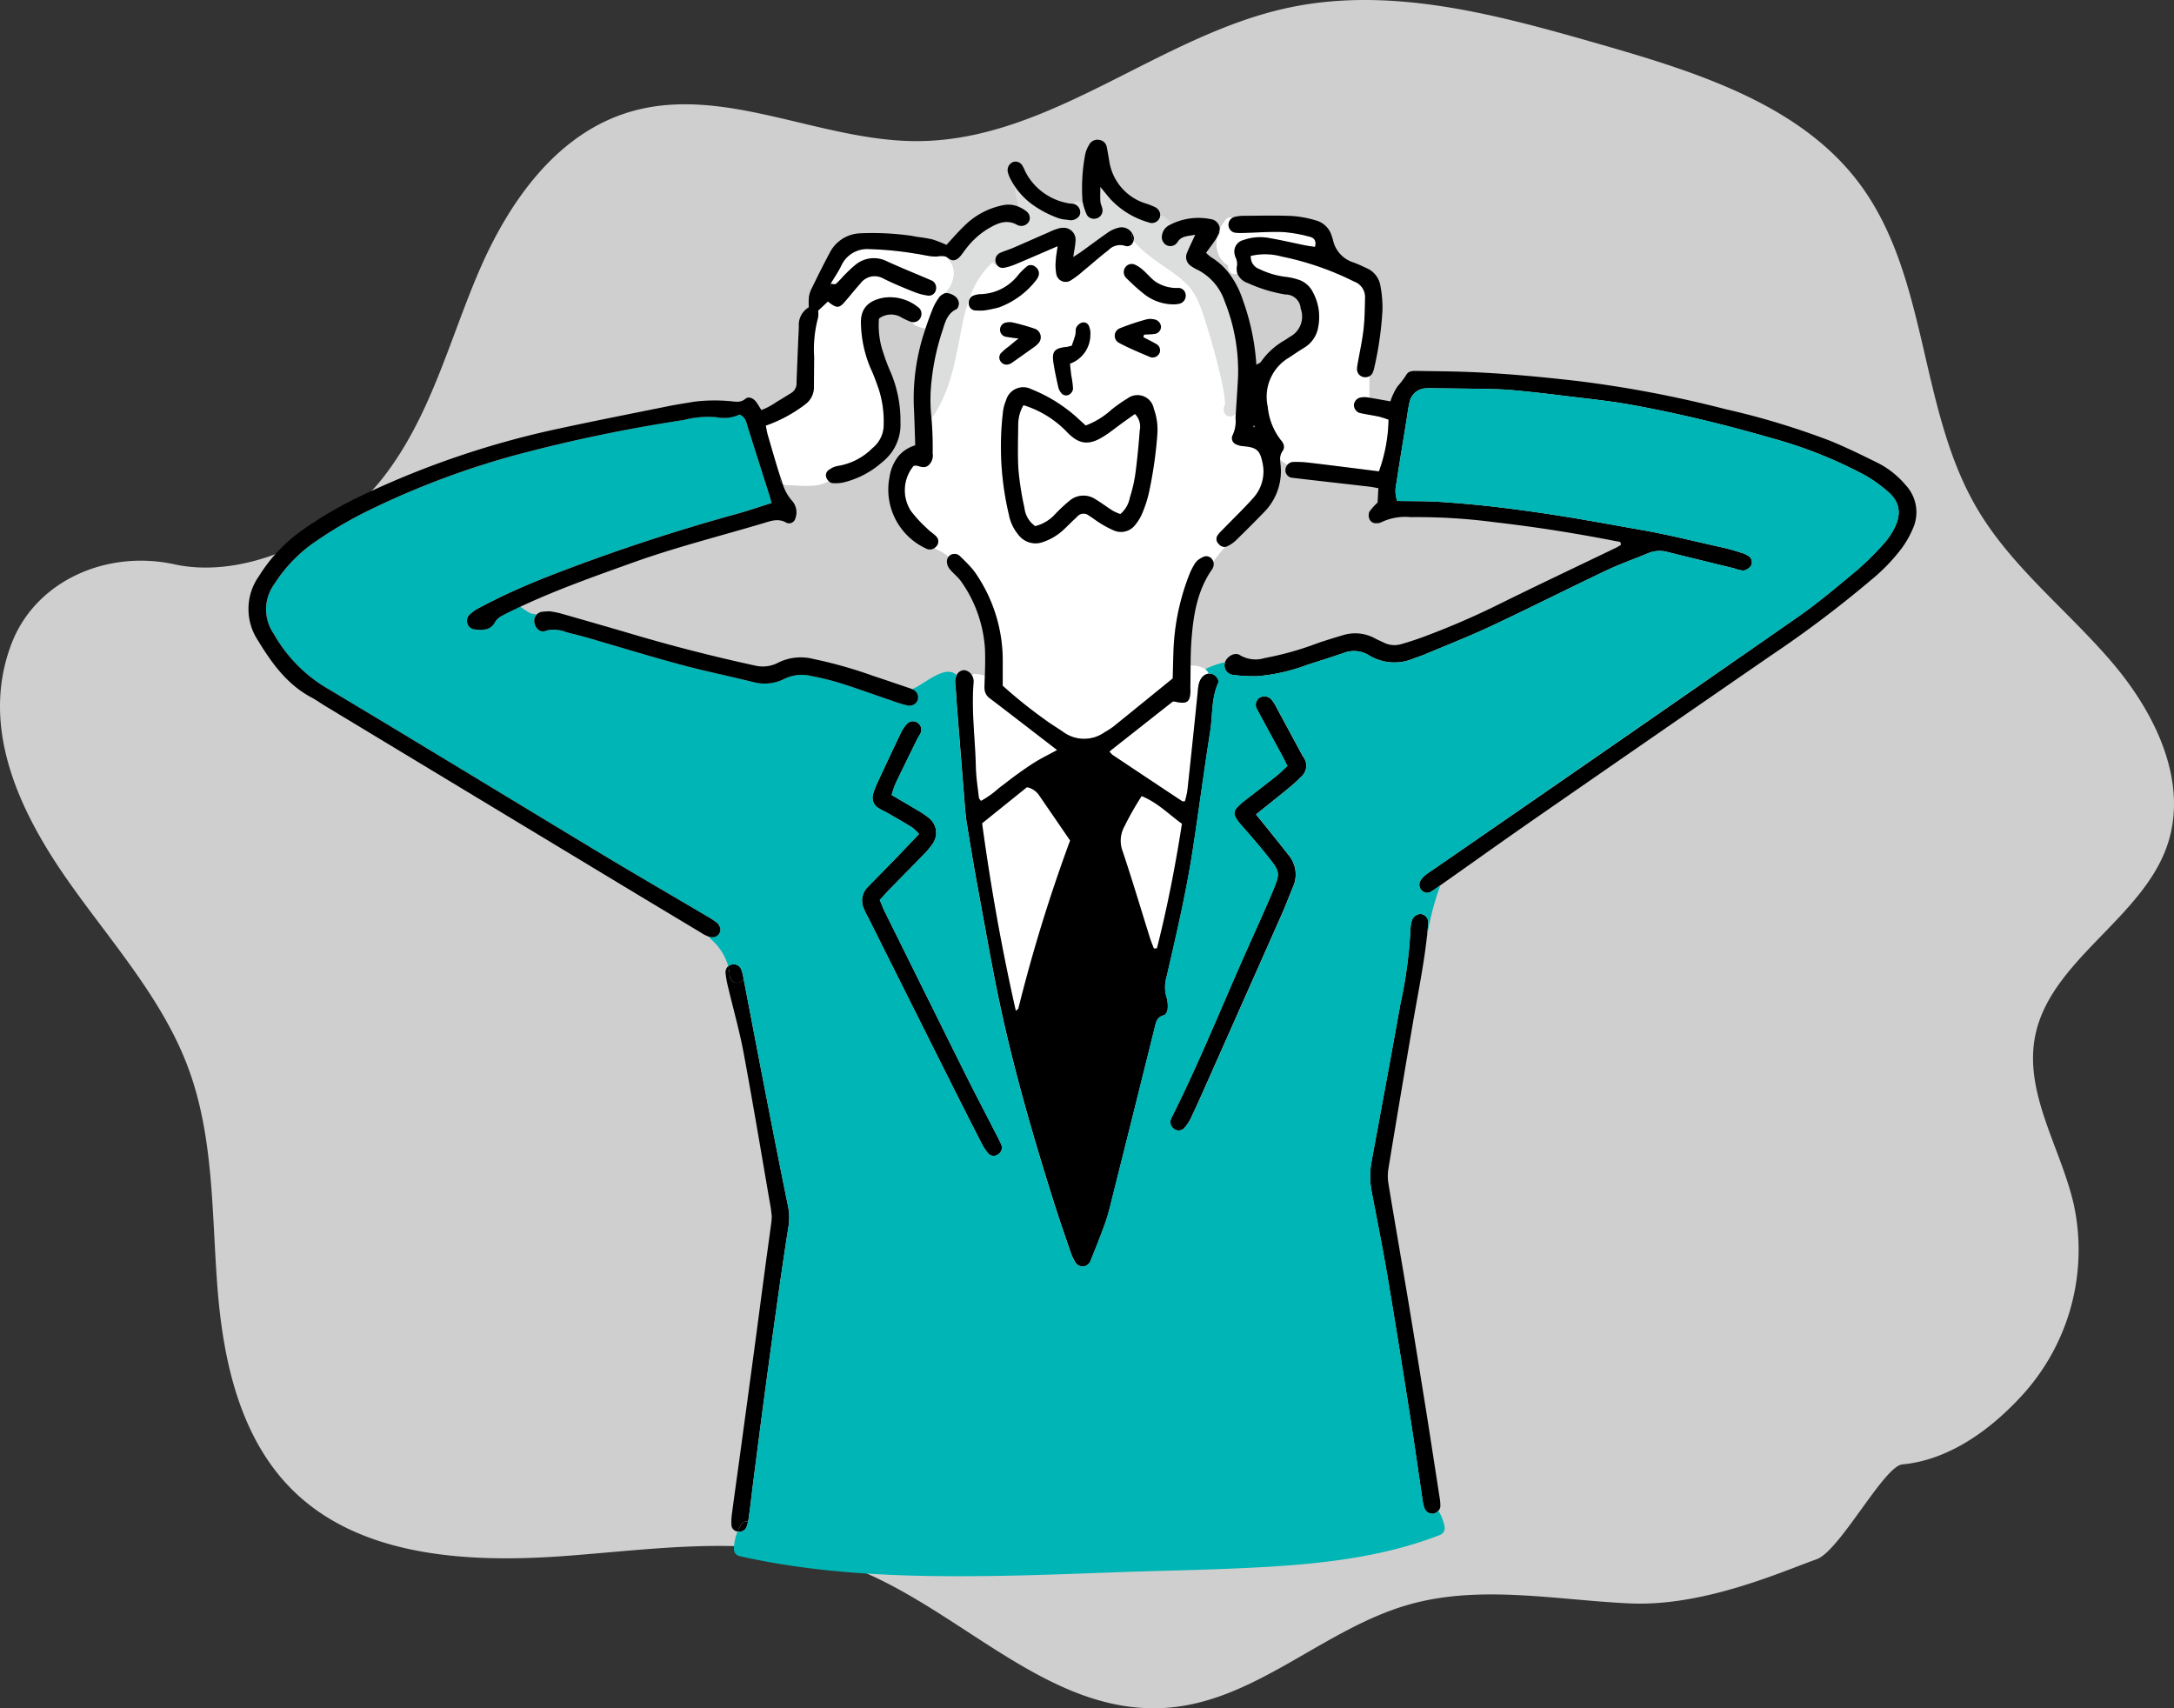 <svg xmlns="http://www.w3.org/2000/svg" xmlns:xlink="http://www.w3.org/1999/xlink" width="280" height="220" viewBox="0 0 280 220"><rect x="0" y="0" width="280" height="220" fill="#333333" stroke="none"/><defs><clipPath id="a"><rect width="280" height="220" fill="#f6f6f6"/></clipPath><clipPath id="b"><rect width="214.814" height="185" fill="none"/></clipPath></defs><g transform="translate(-640 -1397)"><g transform="translate(640 1397)" opacity="0.8"><g clip-path="url(#a)"><path d="M209.931,206.5c-9.5-.438-19.23-2.442-28.385.125-10.935,3.066-19.655,12.335-30.989,13.293-15.7,1.328-27.26-13.4-42.022-18.5-11.326-3.91-23.853-1.9-35.907-1.018s-25.419.15-34.144-7.738c-7.345-6.641-9.673-16.869-10.452-26.53s-.419-19.614-3.832-28.718c-3.311-8.831-9.889-16.1-15.364-23.876C2.5,104.54-2.648,93.679,1.488,82.89,4.582,74.814,13.723,70.766,22.47,72.678c9.4,2.054,21.057-3.735,26.854-11.153,6.06-7.751,8.466-17.44,12.278-26.385s10.015-17.995,19.7-20.783c12-3.454,24.38,3.872,36.886,3.818C135.341,18.1,149.309,4.484,166.09.964c13.227-2.775,26.831.961,39.742,4.665,12.354,3.544,25.551,7.634,33.246,17.478,9.479,12.128,7.826,29.466,15.692,42.609,4.463,7.459,11.662,13.011,17.327,19.682s9.905,15.629,6.919,23.794c-3.376,9.229-14.924,14.577-16.882,24.16-1.512,7.4,3.28,14.438,4.96,21.774a27.758,27.758,0,0,1-6.612,24.525c-4.022,4.418-9.394,8.376-15.473,8.946-2.371.222-8.063,11.15-11.03,12.209-4.51,1.61-14.575,6.127-24.049,5.69" transform="translate(0 0)" fill="#f6f6f6"/></g></g><g transform="translate(658 1402)"><g transform="translate(14 13)" clip-path="url(#b)"><path d="M175.765,56.542a2.312,2.312,0,0,1,.625,2.1c-.145,1.883-.319,3.769-.572,5.641a18.92,18.92,0,0,1-.707,3.043,3.6,3.6,0,0,1-1.228,2.107,6.453,6.453,0,0,1-.952-.412c-.775-.484-1.5-1.046-2.285-1.512a2.769,2.769,0,0,0-3.294.2,21.825,21.825,0,0,0-1.861,1.733,5.073,5.073,0,0,1-2.576,1.548,3.329,3.329,0,0,1-1.387-2.376,37.765,37.765,0,0,1-.764-4.825c-.132-1.951-.053-3.916-.037-5.874a4.876,4.876,0,0,1,.68-2.5,13.111,13.111,0,0,1,5.6,3.456c1.458,1.517,2.685,1.769,4.5.7.951-.561,1.808-1.278,2.708-1.925.52-.372,1.042-.742,1.544-1.1" transform="translate(-61.587 -21.238)" fill="#fff"/><path d="M202.625,18.645a1.577,1.577,0,0,1-.242.891c-.039.062-.077.125-.117.185a4.567,4.567,0,0,1,.359-1.076" transform="translate(-77.522 -7.146)"/><path d="M184.512,19.53a1.078,1.078,0,0,1,.187.947l-.022-.026a.944.944,0,0,1-.165-.921" transform="translate(-70.696 -7.485)"/><path d="M146.122,176.056a1.022,1.022,0,0,1-.485,1.174.94.94,0,0,1-1.244-.152,7.181,7.181,0,0,1-.854-1.3q-2.009-3.919-3.98-7.856-5.306-10.585-10.6-21.179a10.284,10.284,0,0,1-.6-1.229,2.47,2.47,0,0,1,.509-2.725q1.786-1.816,3.564-3.64c.993-1.024,1.971-2.065,3.05-3.2a6.439,6.439,0,0,0-.889-.852c-1.053-.651-2.131-1.264-3.206-1.883-.337-.2-.71-.334-1.035-.551a1.587,1.587,0,0,1-.725-2.021,9.345,9.345,0,0,1,.489-1.277c1.018-2.188,2.039-4.375,3.087-6.552a4.31,4.31,0,0,1,.784-1.1,1.028,1.028,0,0,1,1.42-.007,1.059,1.059,0,0,1,.289,1.242c-.1.237-.274.442-.39.673-.949,1.933-1.9,3.862-2.829,5.8a13.338,13.338,0,0,0-.515,1.509c1.2.707,2.331,1.356,3.439,2.028a9.233,9.233,0,0,1,1.446,1,2.411,2.411,0,0,1,.43,3.193,8.879,8.879,0,0,1-1.114,1.359c-1.453,1.5-2.929,2.983-4.388,4.479-.449.46-.87.944-1.343,1.459.236.555.412,1.037.639,1.495q5.123,10.346,10.264,20.688c1.31,2.627,2.677,5.225,4.016,7.837.268.522.552,1.039.772,1.581" transform="translate(-49.121 -46.539)"/><path d="M180.316,24.495a7.047,7.047,0,0,0-3.488-4.051,5.537,5.537,0,0,1-.847-.485c-.051-.039-.1-.077-.144-.117a1.351,1.351,0,0,1-.353-1.613c.278-.7.62-1.376,1.044-2.3-.993.2-1.777.143-2.265.925a1.152,1.152,0,0,1-.258.294,1.07,1.07,0,0,1-1.271.062,1.178,1.178,0,0,1-.511-.968,1.306,1.306,0,0,1,.023-.231,1.763,1.763,0,0,1,.845-1.264c.115-.062.233-.123.35-.179a1.933,1.933,0,0,0-.4-.575,2.857,2.857,0,0,0-1.013-.6.944.944,0,0,1-.049.286,1.084,1.084,0,0,1-1.427.665c-.024-.007-.049-.015-.073-.024a10.756,10.756,0,0,1-4.868-2.986c-.347-.381-.66-.789-1.3-1.568,0,.915-.035,1.415.011,1.908.029.319.2.619.257.938a1.071,1.071,0,0,1-.742,1.211,1.145,1.145,0,0,1-.955-.128.94.94,0,0,1-.354-.44,7.721,7.721,0,0,1-.472-1.469.926.926,0,0,1-.183-.062.952.952,0,0,0-1.167.205.268.268,0,0,1,.036.007,1.122,1.122,0,0,1,.978,1.226.952.952,0,0,1-.142.366,1.342,1.342,0,0,1-1.18.527c-.205-.035-.414-.059-.623-.084a4.029,4.029,0,0,1-.905-.194,13.889,13.889,0,0,1-3.2-1.663,9.462,9.462,0,0,1-2.4-2.468,12.221,12.221,0,0,0,.55,2.691,4.743,4.743,0,0,1,.973.575,1.093,1.093,0,0,1,.424.7.933.933,0,0,1-.057.521,1.125,1.125,0,0,1-1.3.617.6.6,0,0,1-.187-.057c-1.491-.885-2.762-.176-4.014.572a10.523,10.523,0,0,0-2.7,2.53c-.245.306-.453.643-.714.933-.486.53-.977.667-1.539.2a1.174,1.174,0,0,0-.344-.205,2.662,2.662,0,0,1,.98,2.913,3.39,3.39,0,0,1-1.127,1.841,1.164,1.164,0,0,1,.7.02,2.279,2.279,0,0,1,.7.355,1.242,1.242,0,0,1,.48.819.991.991,0,0,1-.033.372.753.753,0,0,1-.287.473,2.464,2.464,0,0,0-.812.6,3.509,3.509,0,0,0-.619,1.086c-.125.323-.223.658-.328.99a30.692,30.692,0,0,0-1.537,7.8,21.81,21.81,0,0,0,.1,3.571c0,.007,0,.013,0,.02,2.331-3.285,3.018-7.178,3.756-11.053.2-1.068.425-2.144.726-3.2.1-.339.2-.674.316-1.006q.229-.664.519-1.306a10.76,10.76,0,0,1,2.539-3.547,1.015,1.015,0,0,0,.6.37,1.03,1.03,0,0,1,.392-1.6c.266-.121.545-.221.823-.321s.548-.192.815-.308c1.552-.669,3.093-1.359,4.643-2.033a7.922,7.922,0,0,1,1.271-.489,2.35,2.35,0,0,1,.662-.072,1.54,1.54,0,0,1,1.467,1.822c-.033.572-.161,1.14-.28,1.937.485-.319.795-.5,1.084-.714,1.16-.838,2.3-1.7,3.479-2.51a4.061,4.061,0,0,1,1.241-.538,1.554,1.554,0,0,1,1.722.623.877.877,0,0,1,.064.088,1.078,1.078,0,0,1,.187.947c1.825,2.25,4.417,3.391,6.533,5.287,1.644,1.473,2.176,3.4,2.82,5.425.68,2.129,1.277,4.289,1.788,6.464.22.936.42,1.88.561,2.83a7.2,7.2,0,0,1,.079.936c0,.073,0,.147-.006.218-.432.647.049,1.744.949,1.412a1.3,1.3,0,0,0,.434-.264c.072-1.148.15-2.3.218-3.444q.035-.553.065-1.105a24.079,24.079,0,0,0-1.718-9.953" transform="translate(-54.59 -3.696)" fill="#dcdddd"/><path d="M144.976,32.084a2.887,2.887,0,0,1-.527.35,1.107,1.107,0,0,1,.527-.35" transform="translate(-55.362 -12.297)"/><path d="M158.965,135.207c-1.9,1.529-3.824,3.076-5.78,4.651,1.1,8.16,2.534,16.161,4.342,24.158.17-.161.31-.229.334-.326a204.984,204.984,0,0,1,6.661-21.613c-1.345-1.962-2.631-3.842-3.922-5.718a2.525,2.525,0,0,0-1.634-1.153" transform="translate(-58.711 -51.82)" fill="#fff"/><path d="M182.595,140.993a3.788,3.788,0,0,0-.226,3.16c1.243,3.7,2.351,7.437,3.52,11.158.147.471.341.929.513,1.392.134-.013.268-.027.4-.042,1.333-5.279,2.378-10.617,3.217-16.031-1.689-1.221-3.135-2.726-5.19-3.567a38.636,38.636,0,0,0-2.233,3.93" transform="translate(-69.803 -52.532)" fill="#fff"/><path d="M156.871,124.472c.794-.572,1.595-1.138,2.431-1.645s1.713-.934,2.708-1.471c-.346-.271-.62-.485-.9-.7-2.587-1.991-5.166-3.988-7.762-5.965a1.605,1.605,0,0,1-.65-.975,2.226,2.226,0,0,1-.043-.537c.014-.467.033-.936.048-1.4a4.524,4.524,0,0,0-1.224-.237.868.868,0,0,0-.487.119,1.541,1.541,0,0,1,.259.99q-.028.338-.048.676c-.192,3.435.265,6.852.34,10.278.03,1.3.246,2.6.389,3.895.011.107.124.2.26.409a12.166,12.166,0,0,0,2.331-1.663c.785-.585,1.55-1.2,2.345-1.77" transform="translate(-57.871 -42.749)" fill="#fff"/><path d="M180.666,47.545a2.647,2.647,0,0,1-.923-.234.857.857,0,0,1-.477-1.138,4.208,4.208,0,0,0,.394-2.266l.033-.532a1.3,1.3,0,0,1-.434.264c-.9.332-1.382-.766-.949-1.412,0-.072.007-.145.006-.218a7.32,7.32,0,0,0-.079-.936c-.141-.951-.34-1.894-.561-2.831-.511-2.175-1.108-4.334-1.788-6.463-.643-2.021-1.176-3.952-2.82-5.425-2.116-1.9-4.709-3.037-6.533-5.287a1.2,1.2,0,0,1-.1.236.793.793,0,0,1-.987.434,2.066,2.066,0,0,0-2.154.544c-1.134.869-2.2,1.827-3.309,2.734a11.828,11.828,0,0,1-1.548,1.165,1.217,1.217,0,0,1-1.847-.766,6.066,6.066,0,0,1-.085-1.731c.026-.568.139-1.134.242-1.906-1.435.618-2.752,1.191-4.044,1.743-.45.191-.9.381-1.346.568a7.506,7.506,0,0,1-1.476.461.917.917,0,0,1-.918-.317,1.015,1.015,0,0,1-.6-.37,10.735,10.735,0,0,0-2.539,3.547q-.291.64-.519,1.306c-.115.332-.22.667-.317,1.006-.3,1.052-.522,2.127-.725,3.2-.738,3.875-1.425,7.768-3.756,11.053a43.969,43.969,0,0,1,.147,4.476,1.693,1.693,0,0,1-.57,1.583c-.521.379-.993.123-1.491.017a1.39,1.39,0,0,0-.385.022,4.918,4.918,0,0,0-.353,5.81,17.289,17.289,0,0,0,2.109,2.286c.363.368.819.647,1.18,1.017l0,.006a.911.911,0,0,1-.007,1.242,1.29,1.29,0,0,1-.247.221.642.642,0,0,0,.209.141,6.336,6.336,0,0,1,1.594.98.992.992,0,0,1,1.46-.075c.485.469.98.947,1.427,1.457a8.578,8.578,0,0,1,.776,1.019,19.829,19.829,0,0,1,3.312,10.9c0,1.083,0,2.165,0,3.248v.072a61.063,61.063,0,0,0,5.388,4.329c.776.59,1.631,1.081,2.431,1.642a4.552,4.552,0,0,0,5.316.009,9.383,9.383,0,0,0,1.149-.744c2.539-2.048,5.066-4.109,7.614-6.18.029-1.125.042-2.162.084-3.2a29.751,29.751,0,0,1,1.961-9.936,8.675,8.675,0,0,1,.87-1.744,2.123,2.123,0,0,1,.651-.571,3.232,3.232,0,0,1,.414-.211.9.9,0,0,1,1.061.289,1.1,1.1,0,0,1,.185.33.576.576,0,0,0,.046-.057,20.09,20.09,0,0,1,1.484-1.829.986.986,0,0,1-.839-.4.833.833,0,0,1-.152-1.074,3.387,3.387,0,0,1,.26-.334c.205-.234.438-.448.654-.672,1.225-1.264,2.5-2.482,3.67-3.8a5.073,5.073,0,0,0,1.22-4.553c-.327-1.631-.767-2-2.473-2.144M157.884,34.759a6.913,6.913,0,0,0,.685-.154c.147-.44.332-.915.46-1.4.081-.311,0-.683.132-.958a1.3,1.3,0,0,1,.672-.607.747.747,0,0,1,.96.464,2.471,2.471,0,0,1,.172,1.134,3.955,3.955,0,0,1-2.625,3.681c.057.513.1,1.015.167,1.512a12.552,12.552,0,0,1,.228,1.737,1.057,1.057,0,0,1-.5.735.8.8,0,0,1-1.044-.247,1.808,1.808,0,0,1-.348-.691c-.236-1.083-.484-2.167-.643-3.263-.2-1.378.192-1.788,1.687-1.938m-10.65-4.7a10.129,10.129,0,0,1-1.114-.007.883.883,0,0,1-.8-.738,1.122,1.122,0,0,1,.038-.583.881.881,0,0,1,.491-.564,2.824,2.824,0,0,1,.944-.211,6.32,6.32,0,0,0,4.883-2.477,9.113,9.113,0,0,1,1.108-1.09.792.792,0,0,1,.236-.139.887.887,0,0,1,.841.178,1.017,1.017,0,0,1,.418,1.193,1.843,1.843,0,0,1-.284.508,10.754,10.754,0,0,1-4.811,3.53,16.918,16.918,0,0,1-1.953.4m2.731,3.353a.935.935,0,0,1,.2-1.812,2.189,2.189,0,0,1,.773-.006,27.293,27.293,0,0,1,2.792.786,1.158,1.158,0,0,1,.412,2.02,1.728,1.728,0,0,1-.282.264q-1.5,1.071-3.012,2.133a1.15,1.15,0,0,1-.348.168.91.91,0,0,1-1.048-.3.86.86,0,0,1-.026-1.087,7.215,7.215,0,0,1,1.021-.881c.329-.276.665-.548,1.273-1.048a17.01,17.01,0,0,1-1.752-.242m19.626,12.57a54.694,54.694,0,0,1-1.127,7.726,16.256,16.256,0,0,1-.795,2.408,5.7,5.7,0,0,1-.892,1.5,2.3,2.3,0,0,1-2.8.765,13.021,13.021,0,0,1-1.719-.91c-.5-.3-.958-.678-1.458-.98a1.077,1.077,0,0,0-1.574.163c-.585.519-1.123,1.089-1.695,1.621a7.255,7.255,0,0,1-2.653,1.594,2.756,2.756,0,0,1-3.161-.9,5.67,5.67,0,0,1-1.248-2.618,37.95,37.95,0,0,1-.742-13.391,5.477,5.477,0,0,1,.37-1.31,2.3,2.3,0,0,1,3.288-1.444,19.72,19.72,0,0,1,6.074,3.84c.284.258.566.519.9.828a10.476,10.476,0,0,0,3.309-2.025,18.415,18.415,0,0,1,2.072-1.456,2.136,2.136,0,0,1,3.393,1.321,7.82,7.82,0,0,1,.456,3.268m-.136-11.6a.913.913,0,0,1,.41,1.166.984.984,0,0,1-1.143.535c-1.371-.581-2.754-1.152-4.066-1.852a1.033,1.033,0,0,1,.117-1.88,31.793,31.793,0,0,1,3.49-1.161,2.35,2.35,0,0,1,.963.027,1.026,1.026,0,0,1,.834.94.935.935,0,0,1-.834.921c-.445.064-.9.062-1.348.09-.029.11-.06.221-.091.334.557.291,1.125.564,1.667.881m3.045-5.212a3.882,3.882,0,0,1-.656.1,6.172,6.172,0,0,1-4.194-1.528c-.709-.557-1.359-1.193-2.012-1.818a1.072,1.072,0,0,1-.174-1.41,1,1,0,0,1,1.211-.366,3.807,3.807,0,0,1,1.1.735c.535.463.987,1.033,1.554,1.451a4.917,4.917,0,0,0,2.939.826.937.937,0,0,1,.961.8,1.05,1.05,0,0,1-.725,1.209" transform="translate(-52.532 -8.074)" fill="#fff"/><path d="M225.833,44.819c-.828-.179-1.671-.291-2.5-.478A1.086,1.086,0,0,1,222.6,43.3a1,1,0,0,1,.159-.461,1.043,1.043,0,0,1,.7-.484,2.985,2.985,0,0,1,.96-.006c.059.009.115.018.174.029V39.626a1.2,1.2,0,0,1-.72.114,1.043,1.043,0,0,1-.874-.915,3.638,3.638,0,0,1,.075-.769c.053-.31.112-.62.17-.929.218-1.165.455-2.326.59-3.5.157-1.356.168-2.73.2-4.1a2.121,2.121,0,0,0-1.415-2.092,37.61,37.61,0,0,0-9.391-3.237,7.931,7.931,0,0,0-3.924-.06,2.012,2.012,0,0,0,.113.718,1.632,1.632,0,0,0,.974.962,10.677,10.677,0,0,0,3.351,1.008,7.868,7.868,0,0,1,1.522.315,3.151,3.151,0,0,1,2.054,1.685,6.626,6.626,0,0,1,.694,4.363,3.808,3.808,0,0,1-1.742,2.715c-.667.41-1.319.842-1.967,1.283a5.854,5.854,0,0,0-2.807,6.37,8.171,8.171,0,0,0,1.689,4.3,1.573,1.573,0,0,1,.335.528.93.93,0,0,1-.125.9,1.688,1.688,0,0,0-.3,1.1,6.9,6.9,0,0,0,.951.625,1.037,1.037,0,0,1,.77-.352,13.854,13.854,0,0,1,1.422.039c.24.019.482.042.72.072,2.972.353,5.94.735,8.862,1.1a20.607,20.607,0,0,0,1.237-6.656,12.768,12.768,0,0,0-1.218-.39" transform="translate(-80.217 -9.165)" fill="#fff"/><path d="M128.074,31a1.139,1.139,0,0,1-.125.712,1.006,1.006,0,0,1-1.066.509.832.832,0,0,0,.407.42,4.256,4.256,0,0,0,1.326.43c.205-.634.43-1.262.669-1.889.076-.2.152-.394.231-.59a6.7,6.7,0,0,1,.955-1.665.066.066,0,0,0-.009-.015.3.3,0,0,0,.038-.022,1.108,1.108,0,0,1,.528-.35,3.394,3.394,0,0,0,1.127-1.841,2.661,2.661,0,0,0-.981-2.913,2.455,2.455,0,0,0-1.035,0,5.038,5.038,0,0,1-.966-.05c-.575-.078-1.154-.218-1.731-.3a43.714,43.714,0,0,0-6.031-.6,3.671,3.671,0,0,0-3.642,2.131c-.392.81-.914,1.557-1.376,2.334.033.136.066.273.1.411-.026-.141-.051-.282-.079-.424.233.009.54.116.68.006a11.633,11.633,0,0,0,.945-.986c.464-.46.918-.933,1.423-1.343a3.715,3.715,0,0,1,4.194-.568c1.895.867,3.832,1.64,5.745,2.468a.949.949,0,0,1,.408.337,1.093,1.093,0,0,1,.162.8.927.927,0,0,1-.957.813,7.479,7.479,0,0,1-1.363-.3c-.17-.053-.337-.112-.5-.178-1.332-.532-2.66-1.081-3.943-1.719a2.271,2.271,0,0,0-2.975.634c-.7.773-1.347,1.6-2.032,2.384-.72.825-1.05.813-2.149-.064-.4.372-.8.751-1.259,1.176a2.877,2.877,0,0,1-.013.914,15.584,15.584,0,0,0-.5,5.046c-.011,1.24-.019,2.483-.029,3.723a2.746,2.746,0,0,1-1.123,2.387,18.29,18.29,0,0,1-5.075,2.737c.079.377.139.812.26,1.23.521,1.782,1.021,3.572,1.6,5.337.009.033.02.064.031.1.089.276.181.555.278.83v0a.875.875,0,0,0,.557.187c1.662.011,3.868.405,5.377-.524a1.392,1.392,0,0,1-.262-.356.834.834,0,0,1,.228-1.064c.1-.069.2-.137.31-.2a2.28,2.28,0,0,1,.916-.341,8.118,8.118,0,0,0,4.436-2.292,3.848,3.848,0,0,0,1.447-3.084,13.581,13.581,0,0,0-.671-4.619c-.31-.859-.61-1.726-1-2.546a15.49,15.49,0,0,1-1.246-5.5c-.171-2.12.822-3.255,2.949-3.629a5.745,5.745,0,0,1,4.39,1.225.982.982,0,0,1,.423.685" transform="translate(-41.414 -8.752)" fill="#fff"/><path d="M202.941,21.858a2.4,2.4,0,0,0,.7.526,1.056,1.056,0,0,0,.231.848.752.752,0,0,0,.969.207,1.952,1.952,0,0,1-.033-1.043,2.038,2.038,0,0,0-.229-1.106,2.416,2.416,0,0,1-.121-.577,1.515,1.515,0,0,1,1.179-1.579,6.4,6.4,0,0,1,3.475-.228c1.473.258,2.931.605,4.4.9.43.086.869.138,1.325.207.221-.757-.113-1.169-.636-1.294a18.089,18.089,0,0,0-3.441-.614c-1.69-.072-3.391.07-5.087.112a5.993,5.993,0,0,1-1.163-.038.631.631,0,0,1-.117-.031,1.04,1.04,0,0,1-.205-1.865.714.714,0,0,0-.878.258,5.941,5.941,0,0,0-.731,1.174,1.579,1.579,0,0,1-.242.891c-.039.062-.077.125-.117.185a3.907,3.907,0,0,0-.02,1.47,3.19,3.19,0,0,0,.746,1.6" transform="translate(-77.472 -6.219)" fill="#fff"/><path d="M192.166,110.277c-.033-.026-.068-.053-.1-.079a3.266,3.266,0,0,0-1.784-.4.153.153,0,0,0-.029,0c-.006.61-.008,1.218-.015,1.828,0,.356-.006.711-.014,1.066,0,.13.017.262.014.392-.035,1.435-.448,1.716-1.994,1.365a2.164,2.164,0,0,0-.273-.019l-8.161,6.429a2.116,2.116,0,0,0,.406.455q4.474,2.993,8.964,5.961c.046.03.126.009.332.019a8.993,8.993,0,0,0,.392-1.986q.657-5.936,1.243-11.878c.037-.361.055-.722.123-1.069a2.348,2.348,0,0,1,.406-.982,1.315,1.315,0,0,1,.189-.207,1.262,1.262,0,0,1,.743-.337v0a1.419,1.419,0,0,0-.437-.553" transform="translate(-68.913 -42.08)" fill="#fff"/><path d="M111.084,70.423c.089.277.181.555.279.83a.962.962,0,0,1-.31-.927c.009.033.02.064.031.1" transform="translate(-42.556 -26.954)"/><path d="M103.494,288.519a6.394,6.394,0,0,1-.218.775,1.02,1.02,0,0,1-1.137.522,6.153,6.153,0,0,1,.461-.879.87.87,0,0,1,.894-.418" transform="translate(-39.146 -110.575)"/><path d="M102.1,173.685l.066.344a.932.932,0,0,1-1.781-.339,5.3,5.3,0,0,0-.194-1.261.988.988,0,0,1,.474-.216,1.033,1.033,0,0,1,1.227.716,4.791,4.791,0,0,1,.207.755" transform="translate(-38.398 -65.995)"/><path d="M101.639,244.5a6.127,6.127,0,0,0-.462.879.039.039,0,0,1-.014,0,.888.888,0,0,1-.764-.782,6.775,6.775,0,0,1,.04-1.36c.324-2.456.672-4.912,1.008-7.369q.9-6.6,1.79-13.189c.462-3.428.907-6.857,1.367-10.285.3-2.263.619-4.526.925-6.788.035-.258.04-.521.06-.825-.043-.348-.073-.738-.139-1.123-1.149-6.621-2.248-13.25-3.477-19.855-.535-2.88-1.345-5.71-2.019-8.566a12.032,12.032,0,0,1-.315-1.726,1.065,1.065,0,0,1,.336-.938,5.285,5.285,0,0,1,.194,1.26.933.933,0,0,0,1.781.339c.927,4.815,1.842,9.635,2.779,14.448.96,4.928,1.924,9.857,2.933,14.778a7.385,7.385,0,0,1,.075,2.706c-.493,3.09-.942,6.19-1.38,9.292q-.887,6.3-1.729,12.6c-.493,3.686-.961,7.376-1.436,11.064-.191,1.489-.357,2.981-.559,4.469-.025.183-.057.368-.1.55a.87.87,0,0,0-.894.418" transform="translate(-38.186 -66.143)"/><path d="M190.031,31.036a1.05,1.05,0,0,0,.725-1.209.937.937,0,0,0-.961-.8,4.917,4.917,0,0,1-2.939-.826c-.566-.418-1.019-.988-1.554-1.451a3.807,3.807,0,0,0-1.1-.735,1,1,0,0,0-1.211.366,1.072,1.072,0,0,0,.174,1.41c.653.625,1.3,1.261,2.012,1.818a6.172,6.172,0,0,0,4.194,1.528,3.883,3.883,0,0,0,.656-.1" transform="translate(-70.063 -9.941)"/><path d="M186.033,39.342a.936.936,0,0,0,.834-.921,1.026,1.026,0,0,0-.834-.94,2.361,2.361,0,0,0-.963-.028,31.708,31.708,0,0,0-3.49,1.162,1.033,1.033,0,0,0-.118,1.88c1.312.7,2.7,1.271,4.066,1.852a.984.984,0,0,0,1.143-.535.913.913,0,0,0-.411-1.165c-.542-.317-1.11-.59-1.667-.881.031-.112.062-.223.092-.333.451-.028.9-.026,1.348-.09" transform="translate(-69.337 -14.339)"/><path d="M159.408,70.717a2.756,2.756,0,0,0,3.161.9,7.254,7.254,0,0,0,2.653-1.594c.572-.533,1.11-1.1,1.695-1.621a1.077,1.077,0,0,1,1.574-.163c.5.3.956.68,1.458.98a13.02,13.02,0,0,0,1.719.91,2.3,2.3,0,0,0,2.8-.765,5.7,5.7,0,0,0,.892-1.5,16.255,16.255,0,0,0,.795-2.408,54.692,54.692,0,0,0,1.127-7.726,7.821,7.821,0,0,0-.456-3.268,2.136,2.136,0,0,0-3.393-1.321,18.337,18.337,0,0,0-2.072,1.456,10.475,10.475,0,0,1-3.309,2.025c-.334-.31-.616-.57-.9-.828a19.721,19.721,0,0,0-6.074-3.84,2.3,2.3,0,0,0-3.288,1.444,5.477,5.477,0,0,0-.37,1.31,37.951,37.951,0,0,0,.742,13.391,5.67,5.67,0,0,0,1.248,2.618M159.363,56.5a4.879,4.879,0,0,1,.68-2.5,13.1,13.1,0,0,1,5.6,3.456c1.459,1.517,2.686,1.769,4.5.7.951-.561,1.808-1.279,2.708-1.925.52-.373,1.042-.743,1.544-1.1a2.313,2.313,0,0,1,.625,2.1c-.145,1.884-.319,3.769-.572,5.641a18.924,18.924,0,0,1-.707,3.043,3.594,3.594,0,0,1-1.227,2.107,6.458,6.458,0,0,1-.953-.412c-.775-.484-1.5-1.046-2.284-1.512a2.77,2.77,0,0,0-3.294.2,21.832,21.832,0,0,0-1.861,1.733,5.073,5.073,0,0,1-2.576,1.548,3.327,3.327,0,0,1-1.387-2.376,37.765,37.765,0,0,1-.764-4.825c-.131-1.951-.053-3.915-.036-5.874" transform="translate(-60.222 -19.819)"/><path d="M172.824,39.776a2.481,2.481,0,0,0-.172-1.134.746.746,0,0,0-.96-.463,1.3,1.3,0,0,0-.672.606c-.134.275-.051.647-.132.958-.128.489-.313.963-.46,1.4-.313.072-.5.134-.685.154-1.495.15-1.888.561-1.687,1.938.16,1.1.407,2.18.643,3.263a1.807,1.807,0,0,0,.348.691.794.794,0,0,0,1.044.247,1.057,1.057,0,0,0,.5-.735,12.564,12.564,0,0,0-.228-1.737c-.066-.5-.11-1-.167-1.512a3.954,3.954,0,0,0,2.625-3.681" transform="translate(-64.391 -14.615)"/><path d="M159.116,28.085a1.845,1.845,0,0,0,.284-.508,1.017,1.017,0,0,0-.418-1.193.886.886,0,0,0-.841-.178.8.8,0,0,0-.237.139,9.208,9.208,0,0,0-1.108,1.09,6.323,6.323,0,0,1-4.883,2.477,2.823,2.823,0,0,0-.943.21.878.878,0,0,0-.491.564,1.122,1.122,0,0,0-.039.583.883.883,0,0,0,.8.738,9.969,9.969,0,0,0,1.114.007,16.787,16.787,0,0,0,1.953-.4,10.75,10.75,0,0,0,4.811-3.53" transform="translate(-57.651 -10.027)"/><path d="M156.99,42.112a.859.859,0,0,0,.026,1.086.909.909,0,0,0,1.048.3,1.137,1.137,0,0,0,.348-.169q1.509-1.06,3.012-2.132a1.753,1.753,0,0,0,.282-.264,1.159,1.159,0,0,0-.412-2.021,27.5,27.5,0,0,0-2.792-.786,2.189,2.189,0,0,0-.773.006.935.935,0,0,0-.2,1.812,16.981,16.981,0,0,0,1.752.242c-.608.5-.944.772-1.273,1.048a7.1,7.1,0,0,0-1.021.881" transform="translate(-60.099 -14.599)"/><path d="M166.289,20.165a1.541,1.541,0,0,0-1.468-1.823,2.369,2.369,0,0,0-.661.072,7.922,7.922,0,0,0-1.271.489c-1.55.674-3.091,1.365-4.643,2.034-.268.115-.542.21-.815.308s-.557.2-.823.321a1.035,1.035,0,0,0-.562,1.3,1.062,1.062,0,0,0,.171.3.916.916,0,0,0,.918.317,7.507,7.507,0,0,0,1.476-.462c.449-.187.9-.377,1.347-.568,1.291-.551,2.609-1.125,4.043-1.742-.1.772-.216,1.338-.242,1.906a6.044,6.044,0,0,0,.084,1.731,1.217,1.217,0,0,0,1.847.766,11.83,11.83,0,0,0,1.548-1.165c1.106-.907,2.175-1.866,3.309-2.734a2.066,2.066,0,0,1,2.154-.544.793.793,0,0,0,.987-.434,1.16,1.16,0,0,0,.1-.236l-.022-.026a.943.943,0,0,1-.165-.921.992.992,0,0,0-.064-.088,1.555,1.555,0,0,0-1.723-.623,4.068,4.068,0,0,0-1.24.539c-1.178.812-2.319,1.673-3.479,2.51-.289.21-.6.4-1.085.714.119-.8.247-1.365.281-1.937" transform="translate(-59.783 -7.004)"/><path d="M130.2,48.932a16,16,0,0,0-1.214-6.289,24.671,24.671,0,0,1-.978-2.554,10.839,10.839,0,0,1-.578-4.467,2.582,2.582,0,0,1,2.919-.135,9.571,9.571,0,0,0,1.058.5,1.315,1.315,0,0,0,.288.073,1.006,1.006,0,0,0,1.066-.509,1.145,1.145,0,0,0,.125-.713.985.985,0,0,0-.424-.685,5.745,5.745,0,0,0-4.389-1.225c-2.128.374-3.12,1.51-2.95,3.629a15.5,15.5,0,0,0,1.246,5.5c.39.821.69,1.687,1,2.546a13.584,13.584,0,0,1,.671,4.619,3.849,3.849,0,0,1-1.447,3.084,8.114,8.114,0,0,1-4.435,2.292,2.289,2.289,0,0,0-.916.341c-.109.064-.213.132-.31.2A.834.834,0,0,0,120.7,56.2a1.378,1.378,0,0,0,.262.355.812.812,0,0,0,.423.251,4.654,4.654,0,0,0,1.543-.1,11.633,11.633,0,0,0,4.807-2.5,7.122,7.122,0,0,0,1.194-1.185,6.1,6.1,0,0,0,1.267-4.086" transform="translate(-46.224 -12.591)"/><path d="M218.889,24.882A2.986,2.986,0,0,0,217,22.559a15.42,15.42,0,0,0-1.612-.7,3.869,3.869,0,0,1-2.609-2.9c-.055-.187-.115-.374-.179-.559a2.9,2.9,0,0,0-2.04-1.947,13.8,13.8,0,0,0-3.06-.568c-2.085-.086-4.177-.033-6.265-.02a4.6,4.6,0,0,0-1.153.147.866.866,0,0,0-.265.123,1.04,1.04,0,0,0,.2,1.865.649.649,0,0,0,.118.031,5.992,5.992,0,0,0,1.163.039c1.7-.043,3.4-.183,5.087-.112a18.1,18.1,0,0,1,3.441.614c.522.125.857.537.636,1.293-.456-.07-.894-.121-1.325-.207-1.465-.3-2.924-.643-4.4-.9a6.4,6.4,0,0,0-3.476.227,1.516,1.516,0,0,0-1.178,1.579,2.406,2.406,0,0,0,.121.577,2.045,2.045,0,0,1,.229,1.107,1.95,1.95,0,0,0,.033,1.042,2.154,2.154,0,0,0,1.34,1.229A18.928,18.928,0,0,0,206.654,26a1.933,1.933,0,0,1,1.967,1.808,2.95,2.95,0,0,1-1.442,3.67c-.214.148-.429.3-.652.432a9.316,9.316,0,0,0-3.014,2.746c-.11.165-.357.238-.6.392a29.964,29.964,0,0,0-1.748-8.357,11.646,11.646,0,0,0-1.816-3.485,8.508,8.508,0,0,0-2.312-2.039,6.147,6.147,0,0,1-.6-.535c.514-.724,1-1.34,1.41-1.986a4.588,4.588,0,0,1,.36-1.076,1.324,1.324,0,0,0-1.111-1.266,7.95,7.95,0,0,0-5.142.638c-.117.057-.234.117-.35.179a1.76,1.76,0,0,0-.844,1.264,1.247,1.247,0,0,0-.024.231,1.179,1.179,0,0,0,.511.968,1.07,1.07,0,0,0,1.271-.063,1.149,1.149,0,0,0,.258-.293c.488-.782,1.272-.727,2.265-.925-.423.925-.765,1.6-1.044,2.3a1.35,1.35,0,0,0,.353,1.612c.046.041.094.079.145.117a5.533,5.533,0,0,0,.846.486,7.047,7.047,0,0,1,3.488,4.051,24.076,24.076,0,0,1,1.719,9.953q-.031.552-.066,1.1c-.068,1.149-.147,2.3-.218,3.444-.01.178-.022.353-.033.531a4.21,4.21,0,0,1-.394,2.266.857.857,0,0,0,.477,1.138,2.647,2.647,0,0,0,.923.234c1.705.145,2.146.513,2.473,2.144a5.074,5.074,0,0,1-1.22,4.553c-1.169,1.315-2.444,2.534-3.67,3.8-.216.223-.449.438-.654.672a3.318,3.318,0,0,0-.26.334.833.833,0,0,0,.152,1.074.987.987,0,0,0,.839.4.7.7,0,0,0,.2-.059,4.022,4.022,0,0,0,1.134-.744c1.22-1.178,2.415-2.382,3.6-3.6a7.515,7.515,0,0,0,2.193-6.246c-.02-.2-.042-.392-.046-.585a1.682,1.682,0,0,1,.3-1.1.932.932,0,0,0,.125-.9,1.557,1.557,0,0,0-.335-.527,8.185,8.185,0,0,1-1.689-4.3,5.855,5.855,0,0,1,2.807-6.37c.648-.44,1.3-.872,1.967-1.283a3.808,3.808,0,0,0,1.742-2.715,6.629,6.629,0,0,0-.694-4.362,3.15,3.15,0,0,0-2.054-1.686,7.865,7.865,0,0,0-1.523-.315,10.679,10.679,0,0,1-3.351-1.008,1.632,1.632,0,0,1-.974-.962,2.01,2.01,0,0,1-.113-.718,7.931,7.931,0,0,1,3.924.06,37.61,37.61,0,0,1,9.391,3.237,2.12,2.12,0,0,1,1.414,2.093c-.031,1.367-.042,2.741-.2,4.1-.136,1.176-.372,2.337-.59,3.5-.059.31-.117.619-.17.929a3.606,3.606,0,0,0-.075.769,1.042,1.042,0,0,0,.874.915,1.207,1.207,0,0,0,.72-.113.938.938,0,0,0,.421-.451,3.739,3.739,0,0,0,.227-.742,43.574,43.574,0,0,0,1.035-7.354,15.389,15.389,0,0,0-.267-3.1M202.6,43.12c-.024-.046-.073-.095-.07-.139s.057-.091.088-.137c.023.051.069.1.068.15s-.055.084-.086.126" transform="translate(-73.101 -6.071)"/><path d="M174.186,8.088a7.722,7.722,0,0,0,.472,1.469.94.94,0,0,0,.354.44,1.145,1.145,0,0,0,.955.128,1.071,1.071,0,0,0,.742-1.211c-.054-.319-.228-.619-.257-.938-.046-.493-.011-.993-.011-1.908.645.779.958,1.187,1.3,1.568a10.75,10.75,0,0,0,4.868,2.986c.024.009.049.017.073.024a1.083,1.083,0,0,0,1.427-.665.947.947,0,0,0,.049-.286,1.162,1.162,0,0,0-.649-1.013,8.954,8.954,0,0,0-1.267-.491,6.777,6.777,0,0,1-4.659-5.523c-.112-.575-.186-1.158-.313-1.729a1.1,1.1,0,0,0-.908-.909,1.2,1.2,0,0,0-1.341.581,3.982,3.982,0,0,0-.522,1.248,23.4,23.4,0,0,0-.365,5.835,3.178,3.178,0,0,0,.048.394" transform="translate(-66.726 0)"/><path d="M158.88,6.751a9.334,9.334,0,0,0,.549.94,9.462,9.462,0,0,0,2.4,2.468,13.85,13.85,0,0,0,3.2,1.664,4.037,4.037,0,0,0,.905.194c.208.025.418.049.623.084a1.342,1.342,0,0,0,1.18-.527.953.953,0,0,0,.143-.366,1.123,1.123,0,0,0-.979-1.226.254.254,0,0,0-.036-.007c-.115-.018-.238-.006-.352-.029a7.74,7.74,0,0,1-5.385-3.538l0-.006c-.028-.043-.051-.084-.077-.128q-.145-.251-.274-.517a6.035,6.035,0,0,0-.345-.693,1.015,1.015,0,0,0-1.172-.463,1.133,1.133,0,0,0-.713,1.242,3.741,3.741,0,0,0,.332.908" transform="translate(-60.758 -1.743)"/><path d="M241.387,225.2q-1.08-6.766-2.2-13.526c-.848-5.084-1.737-10.163-2.577-15.247a6.062,6.062,0,0,1-.011-1.929q1.528-9.27,3.115-18.53c.619-3.644,1.369-7.268,1.8-10.939.081-.669.149-1.341.2-2.014a1.1,1.1,0,0,0-.841-1.323.947.947,0,0,0-.575.088,1.229,1.229,0,0,0-.654.681,3.822,3.822,0,0,0-.2,1.147,58.484,58.484,0,0,1-1.306,9.692c-1.2,6.742-2.458,13.477-3.7,20.215a10.433,10.433,0,0,0,0,3.888c.713,3.717,1.455,7.429,2.083,11.159,1.031,6.114,2,12.236,2.961,18.359.535,3.41,1.009,6.83,1.52,10.243.009.072.02.143.031.215a3.611,3.611,0,0,0,.257.931,1.109,1.109,0,0,0,1.126.6,1.24,1.24,0,0,0,.618-.374.918.918,0,0,0,.26-.572,6.18,6.18,0,0,0-.1-1.159c-.6-3.869-1.191-7.741-1.806-11.606" transform="translate(-89.783 -61.966)"/><path d="M206.161,117.6a5.732,5.732,0,0,0-.634-.98,1.234,1.234,0,0,0-1.6-.16,1.1,1.1,0,0,0-.253,1.42c1.081,2.012,2.178,4.014,3.265,6.022.212.39.4.793.656,1.286-.462.429-.861.847-1.308,1.206-1.121.9-2.263,1.771-3.4,2.654-.31.242-.626.471-.929.72-1.489,1.216-1.533,1.586-.344,3,.421.5.87.974,1.293,1.473.676.795,1.356,1.589,2.008,2.405,1.777,2.23,1.819,2.254.691,4.922-1.3,3.063-2.7,6.082-4.035,9.129-2.881,6.57-5.6,13.215-8.816,19.636a3.032,3.032,0,0,0-.169.353,1.052,1.052,0,0,0,.354,1.221,1.01,1.01,0,0,0,1.41-.115,5.86,5.86,0,0,0,.841-1.3c.67-1.415,1.308-2.846,1.943-4.276q4.892-11,9.771-22c.5-1.132.934-2.3,1.407-3.443a3.841,3.841,0,0,0-.532-4.054c-.92-1.187-1.867-2.35-2.807-3.523-.442-.553-.891-1.1-1.423-1.757,1.41-1.134,2.728-2.178,4.029-3.246a17.226,17.226,0,0,0,1.742-1.572,1.866,1.866,0,0,0,.271-2.653q-1.721-3.182-3.439-6.368" transform="translate(-73.788 -44.549)"/><path d="M291.542,62.95a11.461,11.461,0,0,0-3.5-2.8c-2.044-1.006-4.093-2.021-6.2-2.88A98.442,98.442,0,0,0,268.388,53.2a149.6,149.6,0,0,0-19.193-3.647c-4.8-.546-9.607-1-14.438-1.169-2.023-.07-4.047-.081-6.072-.114-.524-.007-1.1-.044-1.418.466a11.1,11.1,0,0,1-1.145,1.515,7.545,7.545,0,0,0-.921,1.935c-.912-.16-1.808-.33-2.708-.471-.059-.011-.115-.02-.174-.029a2.986,2.986,0,0,0-.96.006,1.041,1.041,0,0,0-.7.484,1,1,0,0,0-.16.461,1.086,1.086,0,0,0,.739,1.041c.826.187,1.669.3,2.5.478a12.72,12.72,0,0,1,1.219.39,20.607,20.607,0,0,1-1.237,6.656c-2.923-.366-5.89-.747-8.862-1.1-.238-.03-.48-.053-.72-.072a13.844,13.844,0,0,0-1.422-.039,1.038,1.038,0,0,0-.77.352,1.1,1.1,0,0,0-.267.634.969.969,0,0,0,.916,1.057c3.3.39,6.61.759,9.913,1.139.364.044.726.125,1.14.2-.037.691-.068,1.274-.1,1.843a8.3,8.3,0,0,0-1.052,1.174,1.236,1.236,0,0,0-.015.918.878.878,0,0,0,.933.568,1.192,1.192,0,0,0,.571-.1,7.08,7.08,0,0,1,3.805-.678,76.313,76.313,0,0,1,10.934.667c5.251.6,10.459,1.431,15.642,2.45.215.042.553-.037.509.465-.176.1-.383.245-.606.353-4.934,2.378-9.888,4.716-14.8,7.14a100.973,100.973,0,0,1-10.223,4.421c-.855.311-1.726.592-2.6.843a3.069,3.069,0,0,1-2.289-.176c-.348-.178-.714-.32-1.059-.5a5.314,5.314,0,0,0-4.164-.475c-1.119.337-2.242.674-3.349,1.055a39.154,39.154,0,0,1-6.764,1.9,3.937,3.937,0,0,1-3.175-.354c-.654-.458-1.673.117-1.944.889-.015.042-.025.084-.036.126a1.214,1.214,0,0,0,.995,1.5c.044.009.088.017.134.022a21.332,21.332,0,0,0,2.365.159c.253,0,.5,0,.755-.006a24.145,24.145,0,0,0,6.458-1.488q2.33-.731,4.645-1.512a3.648,3.648,0,0,1,3.2.3,6.3,6.3,0,0,0,5.82.407c.425-.167.867-.288,1.286-.466,2.881-1.214,5.8-2.352,8.631-3.681,4.958-2.326,9.847-4.8,14.8-7.15,1.763-.838,3.615-1.484,5.416-2.237a3.827,3.827,0,0,1,2.484-.174c2.906.727,5.817,1.431,8.724,2.145a3.3,3.3,0,0,0,1.129.253,1.654,1.654,0,0,0,.931-.6.947.947,0,0,0-.264-1.228,3.286,3.286,0,0,0-.867-.427c-.808-.251-1.618-.507-2.442-.689-3.5-.767-6.964-1.654-10.491-2.273-3.21-.561-6.412-1.166-9.63-1.684-2.9-.466-5.8-.885-8.711-1.235-2.525-.3-5.06-.53-7.6-.7-1.816-.121-3.642-.088-5.566-.125a4.1,4.1,0,0,1-.1-2.287c.414-2.709.865-5.412,1.3-8.117.125-.773.218-1.554.393-2.314a2.237,2.237,0,0,1,2.038-1.787,10.077,10.077,0,0,1,1.174-.01c2.418.029,4.835.049,7.249.1.981.02,1.961.062,2.934.155,1.883.178,3.765.376,5.643.612,3.3.412,6.619.722,9.883,1.326,5.893,1.092,11.723,2.5,17.483,4.167A57.59,57.59,0,0,1,286.4,61.745a18.1,18.1,0,0,1,2.849,2.046c1.652,1.422,1.788,3,.753,4.921a9.214,9.214,0,0,1-1.356,1.911,37.3,37.3,0,0,1-3.342,3.3c-2.51,2.085-5.007,4.209-7.68,6.07q-23.3,16.227-46.685,32.338c-.429.3-.878.572-1.281.9a2.817,2.817,0,0,0-.621.736,1.047,1.047,0,0,0,.226,1.248c.047.036.1.072.146.1a.892.892,0,0,0,.947.053,11.521,11.521,0,0,0,.974-.641l.27-.191c4.126-2.91,8.232-5.845,12.38-8.721q15.128-10.49,30.288-20.936a145.151,145.151,0,0,0,12.817-9.668,23.927,23.927,0,0,0,3.943-4.07,12.625,12.625,0,0,0,1.447-2.536,5.115,5.115,0,0,0-.933-5.655" transform="translate(-78.121 -18.497)"/><path d="M142.369,34.1a.751.751,0,0,0,.287-.472.991.991,0,0,0,.033-.372,1.24,1.24,0,0,0-.48-.819,2.28,2.28,0,0,0-.7-.356,1.168,1.168,0,0,0-.7-.02,2.887,2.887,0,0,1-.527.35l-.018.024s-.007.009-.011.012a6.713,6.713,0,0,0-.955,1.666c-.079.2-.154.392-.231.59-.238.627-.464,1.255-.669,1.889A27.526,27.526,0,0,0,136.9,46.7q.03.55.049,1.1c.051,1.261.081,2.527.125,3.818a4.558,4.558,0,0,0-2.125,1.354,5.614,5.614,0,0,0-1.2,2.871c-.009.064-.031.126-.044.191a8.366,8.366,0,0,0,4.868,8.928,1.01,1.01,0,0,0,.978-.115,1.271,1.271,0,0,0,.247-.221.911.911,0,0,0,.007-1.243l0-.006c-.361-.37-.817-.648-1.18-1.016a17.34,17.34,0,0,1-2.109-2.287,4.917,4.917,0,0,1,.353-5.809,1.367,1.367,0,0,1,.385-.022c.5.106.971.363,1.491-.017a1.694,1.694,0,0,0,.57-1.583,43.8,43.8,0,0,0-.147-4.476c0-.007,0-.012,0-.02a21.814,21.814,0,0,1-.1-3.571,30.67,30.67,0,0,1,1.537-7.8c.1-.332.2-.667.328-.989a3.5,3.5,0,0,1,.619-1.087,2.458,2.458,0,0,1,.812-.6" transform="translate(-51.198 -12.27)"/><path d="M180.737,102.576a1.39,1.39,0,0,0-.37-.442,1.077,1.077,0,0,0-.778-.24v0a1.262,1.262,0,0,0-.744.337,1.386,1.386,0,0,0-.189.207,2.351,2.351,0,0,0-.4.982c-.068.348-.086.709-.123,1.07q-.6,5.941-1.244,11.877a8.924,8.924,0,0,1-.392,1.986c-.2-.009-.286.011-.331-.018q-4.485-2.973-8.965-5.962a2.131,2.131,0,0,1-.406-.454c2.746-2.164,5.4-4.258,8.162-6.429a2.2,2.2,0,0,1,.273.018c1.546.352,1.958.07,1.993-1.365,0-.13-.015-.262-.013-.392.007-.356.011-.711.013-1.066.007-.611.009-1.219.014-1.829.011-1.123.035-2.246.121-3.364.247-3.2.756-6.354,2.682-9.073a.932.932,0,0,0,.083-.178,1.067,1.067,0,0,0,.044-.771,1.085,1.085,0,0,0-.185-.33.9.9,0,0,0-1.061-.29,3.315,3.315,0,0,0-.414.211,2.125,2.125,0,0,0-.651.572,8.692,8.692,0,0,0-.87,1.744,29.748,29.748,0,0,0-1.96,9.936c-.042,1.035-.055,2.072-.084,3.2-2.548,2.07-5.075,4.132-7.614,6.18a9.351,9.351,0,0,1-1.148.744,4.551,4.551,0,0,1-5.317-.009c-.8-.561-1.655-1.052-2.431-1.641a61.071,61.071,0,0,1-5.388-4.329v-.072c0-1.082,0-2.165,0-3.248a19.83,19.83,0,0,0-3.312-10.9,8.628,8.628,0,0,0-.776-1.019c-.447-.509-.942-.987-1.427-1.456a.992.992,0,0,0-1.46.075.956.956,0,0,0-.207.474,1.569,1.569,0,0,0,.306,1.063c.478.616,1.15,1.09,1.573,1.735a16.788,16.788,0,0,1,3.012,8.573c.049,1.159.026,2.323-.013,3.486-.014.469-.033.938-.048,1.4a2.3,2.3,0,0,0,.042.537,1.606,1.606,0,0,0,.651.974c2.6,1.977,5.176,3.974,7.763,5.965.276.213.55.427.9.7-.995.537-1.874.966-2.707,1.472s-1.636,1.073-2.431,1.645-1.559,1.185-2.345,1.77a12.136,12.136,0,0,1-2.331,1.663c-.135-.208-.249-.3-.26-.408-.143-1.3-.36-2.595-.389-3.9-.077-3.426-.533-6.843-.341-10.278.013-.225.03-.451.048-.676a1.543,1.543,0,0,0-.258-.989,1.319,1.319,0,0,0-.913-.588,1.052,1.052,0,0,0-1,.632,1.8,1.8,0,0,0-.2.854,6.521,6.521,0,0,0,.055.68c.009.1.02.2.027.295.064.912.116,1.824.189,2.735q.438,5.564.889,11.126c.09,1.1.149,2.212.324,3.3.485,3.023.993,6.044,1.552,9.056.951,5.13,1.834,10.276,2.948,15.371,1.8,8.224,4.155,16.3,6.682,24.328.683,2.178,1.435,4.334,2.176,6.492a6.52,6.52,0,0,0,.657,1.413,1.087,1.087,0,0,0,1.911-.156c.678-1.68,1.357-3.362,1.96-5.067.368-1.043.614-2.131.885-3.206q2.707-10.816,5.4-21.641c.192-.773.262-1.539,1.242-1.781.215-.053.447-.493.469-.772a3.934,3.934,0,0,0-.138-1.544,4.651,4.651,0,0,1,.017-2.68c1.259-5.467,2.541-10.93,3.385-16.48.768-5.031,1.431-10.076,2.221-15.1.324-2.052.132-4.188,1-6.157a.683.683,0,0,0-.018-.587m-25.689,42.439c-.024.1-.163.165-.334.326-1.808-8-3.237-16-4.342-24.158,1.957-1.576,3.877-3.122,5.78-4.651a2.525,2.525,0,0,1,1.634,1.152c1.292,1.876,2.578,3.756,3.922,5.718a204.9,204.9,0,0,0-6.661,21.613m17.848-7.741c-.132.015-.266.03-.4.042-.172-.463-.366-.921-.513-1.392-1.169-3.721-2.277-7.462-3.519-11.158a3.788,3.788,0,0,1,.225-3.16,38.823,38.823,0,0,1,2.233-3.93c2.056.841,3.5,2.347,5.19,3.567-.839,5.414-1.883,10.752-3.217,16.031" transform="translate(-55.897 -33.145)"/><path d="M212.539,65.175a18.081,18.081,0,0,0-2.849-2.046,57.618,57.618,0,0,0-12.333-4.886c-5.76-1.671-11.59-3.074-17.484-4.166-3.263-.6-6.584-.914-9.882-1.327-1.878-.236-3.76-.434-5.643-.612-.973-.093-1.953-.136-2.933-.155-2.415-.048-4.831-.068-7.25-.1a10.079,10.079,0,0,0-1.174.011,2.236,2.236,0,0,0-2.037,1.786c-.176.76-.27,1.541-.394,2.314-.438,2.706-.889,5.409-1.3,8.118a4.113,4.113,0,0,0,.1,2.286c1.924.037,3.75,0,5.566.125,2.537.168,5.073.393,7.6.7,2.911.35,5.815.77,8.711,1.235,3.217.519,6.42,1.124,9.63,1.684,3.527.62,6.995,1.506,10.491,2.274.825.181,1.634.438,2.442.689a3.286,3.286,0,0,1,.867.427.947.947,0,0,1,.264,1.227,1.656,1.656,0,0,1-.931.6,3.307,3.307,0,0,1-1.129-.253c-2.908-.715-5.819-1.418-8.724-2.146a3.833,3.833,0,0,0-2.485.175c-1.8.752-3.653,1.4-5.416,2.237-4.948,2.349-9.838,4.823-14.8,7.15-2.83,1.328-5.749,2.466-8.631,3.681-.419.178-.861.3-1.286.466a6.3,6.3,0,0,1-5.821-.407,3.648,3.648,0,0,0-3.2-.3q-2.314.781-4.644,1.512a24.149,24.149,0,0,1-6.458,1.488c-.251.007-.5.009-.755.006a21.2,21.2,0,0,1-2.365-.16c-.046-.006-.089-.013-.134-.022a1.215,1.215,0,0,1-.995-1.5c.011-.043.022-.084.037-.126a12.153,12.153,0,0,0-2.237.744,1,1,0,0,0-.292.181,1.417,1.417,0,0,1,.438.553,1.075,1.075,0,0,1,.779.24,1.392,1.392,0,0,1,.37.442.683.683,0,0,1,.018.587c-.87,1.969-.677,4.106-1,6.157-.79,5.027-1.453,10.073-2.221,15.1-.844,5.549-2.127,11.012-3.385,16.479a4.651,4.651,0,0,0-.017,2.68,3.95,3.95,0,0,1,.138,1.545c-.022.278-.255.718-.469.771-.98.242-1.05,1.008-1.242,1.781q-2.676,10.825-5.4,21.641c-.271,1.076-.517,2.164-.885,3.206-.6,1.706-1.283,3.388-1.961,5.068a1.087,1.087,0,0,1-1.911.156,6.548,6.548,0,0,1-.658-1.413c-.742-2.158-1.493-4.315-2.176-6.493-2.526-8.026-4.882-16.1-6.682-24.328-1.114-5.1-2-10.241-2.947-15.371-.559-3.012-1.066-6.033-1.552-9.056-.176-1.09-.235-2.2-.324-3.3q-.453-5.562-.889-11.126c-.073-.911-.125-1.823-.189-2.736-.007-.1-.019-.2-.027-.295a6.51,6.51,0,0,1-.056-.68,1.8,1.8,0,0,1,.205-.854c-1.433-1.5-4.292,1.26-5.657,1.755a.926.926,0,0,0-.094.04,1.1,1.1,0,0,1,.735,1.378,1.082,1.082,0,0,1-.205.366,1.225,1.225,0,0,1-1.233.326,18.261,18.261,0,0,1-1.864-.577c-2.217-.755-4.421-1.555-6.654-2.265a34.852,34.852,0,0,0-3.789-.931,5.108,5.108,0,0,0-3.428.368,5.607,5.607,0,0,1-3.994.425c-3.157-.778-6.346-1.436-9.487-2.283-4.018-1.084-8-2.312-12-3.468-.876-.253-1.77-.44-2.644-.7a4.421,4.421,0,0,0-2.294-.249,2.457,2.457,0,0,0-.37.11c-.64.242-1.253-.3-1.4-1.01a1.223,1.223,0,0,1,.27-1.09,4.452,4.452,0,0,0-.735-.141,9.718,9.718,0,0,1-1.354-.887c-.147.066-.291.136-.438.205-.455.218-.912.43-1.359.661-.191.1-.377.2-.562.3a2.134,2.134,0,0,0-.863.741c-.606,1.207-1.669,1.112-2.712,1.013a1.114,1.114,0,0,1-.694-1.81,5.255,5.255,0,0,1,1.426-1q1.693-.907,3.432-1.715c1.912-.894,3.858-1.711,5.829-2.475a247.8,247.8,0,0,1,23.744-7.849c1.5-.412,2.968-.921,4.551-1.418-.113-.414-.187-.714-.28-1.008-.927-2.92-1.863-5.839-2.783-8.763-.194-.619-.263-1.293-1.064-1.629a4.686,4.686,0,0,1-2.975.339,12.84,12.84,0,0,0-4.272.374A198.486,198.486,0,0,0,35.424,60.6,107.678,107.678,0,0,0,16.8,67.664a53.934,53.934,0,0,0-7.229,4.292,19.155,19.155,0,0,0-4.8,5.108,5.538,5.538,0,0,0-.1,6.438,19.058,19.058,0,0,0,6.4,6.735c12.042,7.2,24.017,14.511,36.033,21.752,4.415,2.661,8.879,5.24,13.318,7.862a12.855,12.855,0,0,1,1.312.85,1.413,1.413,0,0,1,.418.634.768.768,0,0,1,.036.139.978.978,0,0,1-.916,1.1,1.6,1.6,0,0,1-.533-.057.875.875,0,0,0,.238.315,7.34,7.34,0,0,1,2.231,3.48.992.992,0,0,1,.474-.216,1.035,1.035,0,0,1,1.228.717,4.859,4.859,0,0,1,.207.755c.022.115.044.229.066.344.927,4.815,1.842,9.635,2.78,14.448.96,4.928,1.924,9.857,2.933,14.778a7.4,7.4,0,0,1,.075,2.706c-.493,3.09-.942,6.191-1.38,9.292q-.888,6.3-1.73,12.6c-.493,3.686-.961,7.376-1.436,11.064-.191,1.489-.357,2.981-.559,4.469-.025.183-.057.368-.1.549a6.406,6.406,0,0,1-.218.775,1.021,1.021,0,0,1-1.137.522,6.139,6.139,0,0,0-.471,2.278.912.912,0,0,0,.672.883c10.408,2.365,21.185,2.7,31.818,2.578,5.4-.06,10.793-.266,16.189-.465,4.827-.178,9.659-.264,14.486-.456,9.249-.368,19-.951,27.712-4.351a.944.944,0,0,0,.641-1.127,5.908,5.908,0,0,0-.786-2.008,1.236,1.236,0,0,1-.617.374,1.109,1.109,0,0,1-1.127-.6,3.611,3.611,0,0,1-.257-.931c-.01-.071-.022-.142-.031-.214-.511-3.413-.986-6.833-1.521-10.243-.963-6.123-1.929-12.245-2.96-18.359-.628-3.731-1.371-7.442-2.083-11.159a10.433,10.433,0,0,1,0-3.888c1.24-6.738,2.5-13.473,3.7-20.215a58.547,58.547,0,0,0,1.306-9.692,3.8,3.8,0,0,1,.2-1.147,1.229,1.229,0,0,1,.654-.681.949.949,0,0,1,.575-.088,1.1,1.1,0,0,1,.841,1.323c-.055.672-.123,1.345-.2,2.014a33.933,33.933,0,0,1,1.676-6.761.922.922,0,0,0,.072-.264l-.27.191a11.578,11.578,0,0,1-.974.641.892.892,0,0,1-.947-.053c-.05-.031-.1-.066-.147-.1a1.047,1.047,0,0,1-.225-1.248,2.818,2.818,0,0,1,.621-.737c.4-.327.852-.6,1.28-.9q23.35-16.159,46.686-32.338c2.673-1.861,5.17-3.985,7.68-6.069a37.386,37.386,0,0,0,3.342-3.3,9.229,9.229,0,0,0,1.356-1.911c1.036-1.925.9-3.5-.753-4.921m-92.322,80.846a2.944,2.944,0,0,1,.168-.354c3.215-6.421,5.934-13.066,8.816-19.636,1.338-3.047,2.74-6.066,4.035-9.129,1.129-2.668,1.086-2.691-.691-4.922-.653-.817-1.332-1.61-2.008-2.405-.423-.5-.872-.974-1.293-1.473-1.189-1.418-1.145-1.788.344-3,.3-.249.619-.478.929-.72,1.132-.883,2.274-1.755,3.4-2.654.447-.359.846-.777,1.308-1.206-.251-.493-.443-.9-.656-1.286-1.087-2.008-2.184-4.011-3.265-6.022a1.106,1.106,0,0,1,.253-1.42,1.233,1.233,0,0,1,1.6.16,5.757,5.757,0,0,1,.634.98q1.726,3.18,3.439,6.368a1.866,1.866,0,0,1-.271,2.653,17.226,17.226,0,0,1-1.742,1.572c-1.3,1.068-2.618,2.112-4.029,3.246.533.656.982,1.2,1.423,1.757.94,1.172,1.887,2.336,2.807,3.523a3.841,3.841,0,0,1,.532,4.054c-.473,1.147-.905,2.31-1.407,3.443q-4.873,11.007-9.77,22c-.636,1.431-1.274,2.862-1.944,4.276a5.86,5.86,0,0,1-.841,1.3,1.01,1.01,0,0,1-1.41.115,1.05,1.05,0,0,1-.353-1.22M81.159,116.132c1.191-1.211,2.382-2.42,3.563-3.641.993-1.024,1.971-2.064,3.05-3.2a6.377,6.377,0,0,0-.889-.852c-1.053-.65-2.131-1.264-3.206-1.883-.337-.2-.711-.334-1.035-.552a1.587,1.587,0,0,1-.725-2.02,9.383,9.383,0,0,1,.489-1.277c1.019-2.188,2.039-4.375,3.087-6.552a4.3,4.3,0,0,1,.784-1.1,1.028,1.028,0,0,1,1.42-.007,1.059,1.059,0,0,1,.289,1.242c-.1.236-.274.442-.39.672-.949,1.933-1.9,3.862-2.829,5.8a13.513,13.513,0,0,0-.515,1.51c1.2.707,2.331,1.356,3.439,2.028a9.233,9.233,0,0,1,1.446,1,2.411,2.411,0,0,1,.43,3.193,8.915,8.915,0,0,1-1.114,1.36c-1.453,1.5-2.929,2.983-4.388,4.479-.448.459-.87.943-1.343,1.458.236.556.412,1.037.64,1.495q5.122,10.347,10.263,20.688c1.31,2.627,2.677,5.225,4.016,7.837.267.522.551,1.039.771,1.581a1.021,1.021,0,0,1-.485,1.174.94.94,0,0,1-1.244-.152,7.174,7.174,0,0,1-.854-1.3q-2.009-3.919-3.98-7.856-5.306-10.586-10.6-21.179a10.292,10.292,0,0,1-.6-1.23,2.471,2.471,0,0,1,.509-2.724" transform="translate(-1.413 -19.881)" fill="#00b5b5"/><path d="M108.339,108.483c-.062-.029-.13-.059-.2-.084s-.123-.04-.185-.062c-1.541-.52-3.078-1.05-4.622-1.559a57.2,57.2,0,0,0-7.693-2.176,6.519,6.519,0,0,0-4.545.479,4.263,4.263,0,0,1-3.045.352q-7.826-1.7-15.507-3.963c-3.18-.941-6.37-1.854-9.56-2.762a12.264,12.264,0,0,0-1.333-.251c-.466.031-.729.027-.986.072a1.149,1.149,0,0,0-.675.363,1.223,1.223,0,0,0-.269,1.09c.142.709.757,1.251,1.4,1.01a2.533,2.533,0,0,1,.37-.11,4.429,4.429,0,0,1,2.294.249c.874.257,1.768.443,2.643.7,4,1.156,7.981,2.384,12,3.468,3.14.847,6.33,1.5,9.487,2.283a5.61,5.61,0,0,0,3.994-.426,5.111,5.111,0,0,1,3.428-.368,34.853,34.853,0,0,1,3.789.931c2.233.709,4.437,1.51,6.654,2.265a18.251,18.251,0,0,0,1.863.577,1.226,1.226,0,0,0,1.233-.326,1.07,1.07,0,0,0,.2-.366,1.1,1.1,0,0,0-.735-1.378" transform="translate(-22.877 -37.734)"/><path d="M100.618,15.113a1.092,1.092,0,0,0-.423-.706,4.76,4.76,0,0,0-.973-.575,3.334,3.334,0,0,0-1.947-.229,9.749,9.749,0,0,0-5.11,2.714c-.8.762-1.517,1.608-2.267,2.411a17.316,17.316,0,0,0-1.79-.7,18.8,18.8,0,0,0-1.922-.323c-.386-.062-.769-.159-1.158-.194a35.6,35.6,0,0,0-6.249-.271,4.591,4.591,0,0,0-3.921,2.524c-.806,1.492-1.552,3.016-2.3,4.535a3.778,3.778,0,0,0-.372,1.11,9.479,9.479,0,0,0-.015,1.354,2.654,2.654,0,0,0-1.286,2.474c-.006.522-.046,1.044-.068,1.566-.077,1.893-.159,3.786-.227,5.678a1.451,1.451,0,0,1-.678,1.323c-.617.366-1.213.768-1.839,1.116A8.969,8.969,0,0,1,66.063,40c-.255-.4-.447-.74-.678-1.053-.352-.475-.967-.738-1.367-.4-.735.616-1.47.313-2.215.292a21.332,21.332,0,0,0-4.489.1c-1.026.189-2.061.326-3.083.533-4.853.982-9.714,1.935-14.552,2.983a114.647,114.647,0,0,0-25.808,8.9,50.71,50.71,0,0,0-7.216,4.315,20.461,20.461,0,0,0-5.295,5.71,7.315,7.315,0,0,0-.126,8.31C3,72.6,4.99,75.358,8.121,77.021c.634.337,1.217.764,1.832,1.134Q29.226,89.794,48.5,101.428q4.864,2.933,9.736,5.847a4.48,4.48,0,0,0,1.081.557,1.574,1.574,0,0,0,.533.057.978.978,0,0,0,.916-1.1.829.829,0,0,0-.036-.139,1.412,1.412,0,0,0-.418-.634,12.723,12.723,0,0,0-1.312-.85c-4.439-2.621-8.9-5.2-13.317-7.861C33.668,90.06,21.694,82.748,9.652,75.55a19.065,19.065,0,0,1-6.4-6.735,5.538,5.538,0,0,1,.1-6.438,19.146,19.146,0,0,1,4.8-5.108,53.934,53.934,0,0,1,7.229-4.292,107.631,107.631,0,0,1,18.621-7.068A198.759,198.759,0,0,1,56,41.294a12.876,12.876,0,0,1,4.273-.374,4.691,4.691,0,0,0,2.975-.339c.8.335.87,1.009,1.064,1.628.92,2.925,1.856,5.843,2.783,8.763.094.293.167.593.281,1.008-1.583.5-3.054,1.006-4.551,1.418a247.8,247.8,0,0,0-23.744,7.849c-1.972.764-3.917,1.581-5.83,2.476q-1.736.81-3.432,1.715a5.252,5.252,0,0,0-1.425,1,1.114,1.114,0,0,0,.694,1.81c1.042.1,2.1.194,2.711-1.013a2.134,2.134,0,0,1,.863-.74c.185-.1.372-.205.562-.3.447-.23.9-.443,1.359-.661.146-.07.291-.139.438-.205,4.7-2.2,9.593-3.926,14.472-5.676,5.525-1.982,11.218-3.407,16.837-5.083,1-.3,1.951-.663,2.988-.04a.835.835,0,0,0,1.108-.531,2.261,2.261,0,0,0-.326-2.212,6.033,6.033,0,0,1-1.3-2.284v0a.962.962,0,0,1-.31-.927c-.575-1.764-1.076-3.555-1.6-5.337-.121-.418-.181-.852-.26-1.229a18.311,18.311,0,0,0,5.075-2.737,2.745,2.745,0,0,0,1.123-2.387c.011-1.24.019-2.482.03-3.723a15.58,15.58,0,0,1,.5-5.046,2.9,2.9,0,0,0,.013-.915c.456-.425.861-.8,1.259-1.176,1.1.878,1.429.889,2.149.064.685-.788,1.332-1.61,2.032-2.384a2.271,2.271,0,0,1,2.976-.633c1.282.637,2.611,1.187,3.943,1.718.163.066.329.125.5.178a7.416,7.416,0,0,0,1.363.3.926.926,0,0,0,.956-.813,1.09,1.09,0,0,0-.161-.8.942.942,0,0,0-.409-.337c-1.912-.828-3.851-1.6-5.745-2.468a3.717,3.717,0,0,0-4.194.568c-.506.411-.96.883-1.423,1.343a11.923,11.923,0,0,1-.945.986c-.139.11-.447,0-.68-.006.027.141.053.282.078.423-.031-.138-.064-.275-.1-.41.462-.777.984-1.525,1.376-2.334A3.672,3.672,0,0,1,80,19.277a43.715,43.715,0,0,1,6.031.6c.577.078,1.156.218,1.731.3a5.038,5.038,0,0,0,.966.049,2.455,2.455,0,0,1,1.035,0,1.157,1.157,0,0,1,.345.205c.562.463,1.053.326,1.539-.2.262-.289.469-.627.714-.933a10.5,10.5,0,0,1,2.7-2.53c1.251-.748,2.523-1.457,4.014-.572a.608.608,0,0,0,.187.057,1.124,1.124,0,0,0,1.3-.617.934.934,0,0,0,.057-.521" transform="translate(0 -5.193)"/></g></g></g></svg>